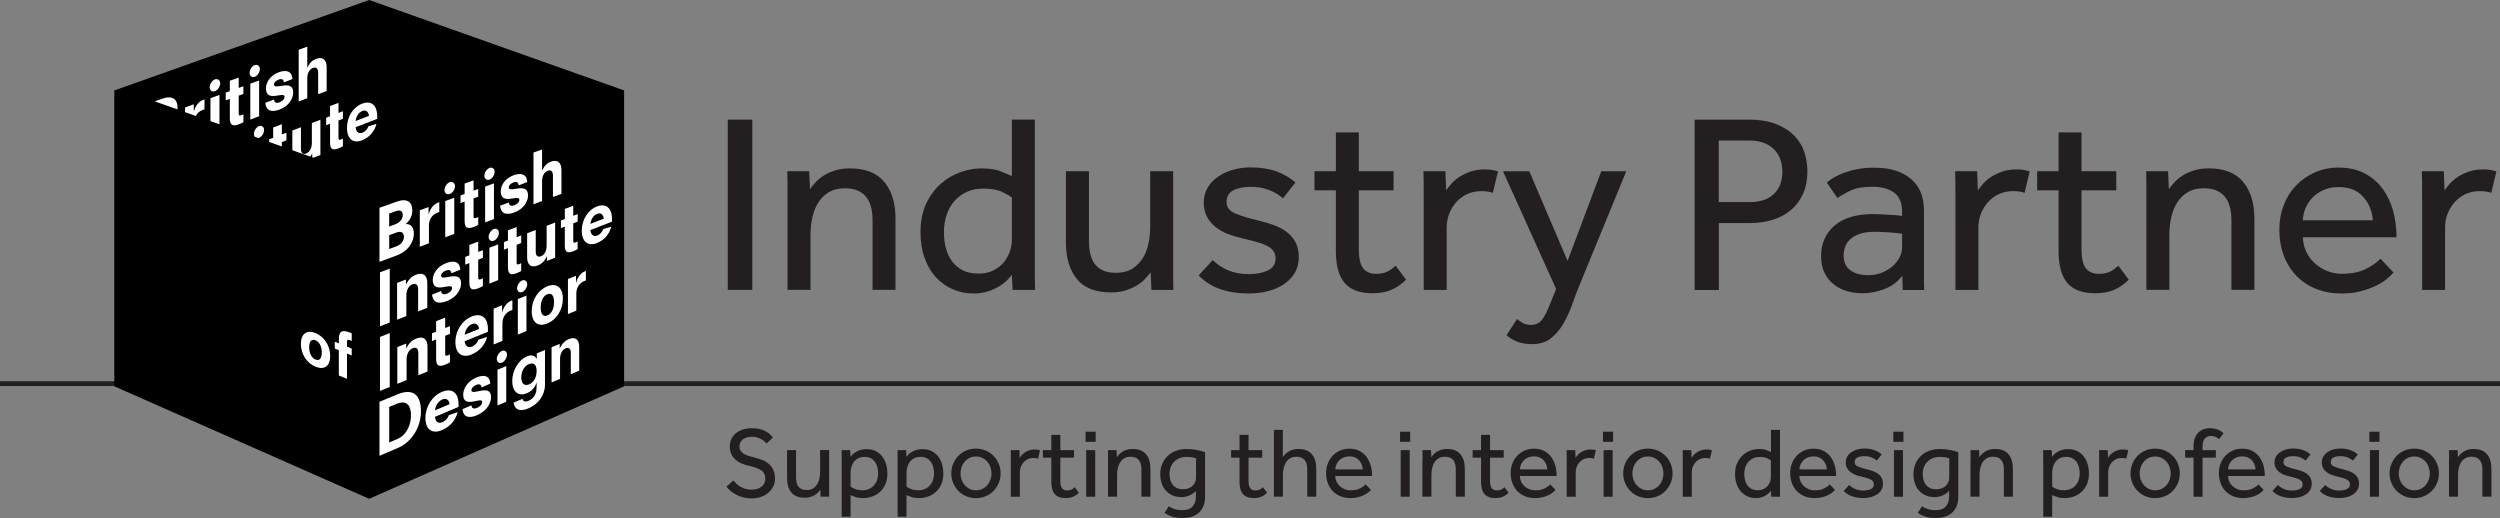 <?xml version="1.0" encoding="UTF-8"?>
<svg xmlns="http://www.w3.org/2000/svg" xmlns:xlink="http://www.w3.org/1999/xlink" id="Layer_1" data-name="Layer 1" viewBox="0 0 523.87 108.54">
  <rect x="0" y="0" width="523.87" height="108.54" fill="#808080" stroke="none"/>
  <defs>
    <style>
      .cls-1 {
        fill: none;
      }

      .cls-2 {
        clip-path: url(#clippath);
      }

      .cls-3 {
        fill: #fff;
      }

      .cls-4 {
        fill: #231f20;
      }

      .cls-5 {
        clip-path: url(#clippath-1);
      }

      .cls-6 {
        clip-path: url(#clippath-4);
      }

      .cls-7 {
        clip-path: url(#clippath-3);
      }

      .cls-8 {
        clip-path: url(#clippath-2);
      }
    </style>
    <clipPath id="clippath">
      <rect class="cls-1" x="25.95" width="106.83" height="104.52"></rect>
    </clipPath>
    <clipPath id="clippath-1">
      <rect class="cls-1" x="25.95" width="106.83" height="104.52"></rect>
    </clipPath>
    <clipPath id="clippath-2">
      <rect class="cls-1" x="25.95" width="106.83" height="104.52"></rect>
    </clipPath>
    <clipPath id="clippath-3">
      <rect class="cls-1" x="25.95" width="106.83" height="104.52"></rect>
    </clipPath>
    <clipPath id="clippath-4">
      <rect class="cls-1" x="25.95" width="106.83" height="104.52"></rect>
    </clipPath>
  </defs>
  <g>
    <path class="cls-4" d="m153.67,100.69c.2.22.42.45.66.68.24.23.52.44.83.62.31.18.65.33,1.03.44s.79.17,1.24.17c.92,0,1.65-.21,2.16-.63s.78-.99.78-1.7c0-.77-.29-1.35-.88-1.73-.59-.38-1.44-.7-2.54-.93-.6-.13-1.15-.3-1.64-.53-.49-.22-.91-.5-1.27-.84-.36-.34-.63-.72-.83-1.17-.2-.44-.29-.94-.29-1.5,0-.52.1-1.01.29-1.47.2-.46.49-.87.88-1.22.39-.35.88-.63,1.47-.84.59-.21,1.27-.31,2.04-.31.69,0,1.28.07,1.77.22.5.15.92.33,1.27.54s.63.43.84.65c.21.22.37.41.48.55l-1.34,1.24c-.08-.1-.21-.23-.38-.39-.17-.16-.38-.32-.64-.47-.26-.15-.56-.28-.9-.39-.34-.1-.74-.16-1.19-.16s-.83.06-1.15.18c-.32.12-.59.27-.8.46-.21.19-.36.4-.46.64s-.15.48-.15.71c0,.35.07.65.22.89s.36.46.64.65c.28.19.63.35,1.04.48.41.13.89.26,1.42.39.52.13,1.03.29,1.52.49.5.2.94.48,1.33.82.39.34.7.76.93,1.26.23.5.35,1.1.35,1.82,0,.6-.13,1.16-.38,1.66s-.6.94-1.04,1.31-.96.66-1.56.86c-.6.2-1.25.3-1.95.3-.66,0-1.26-.08-1.8-.23-.54-.15-1.03-.35-1.47-.59-.44-.24-.83-.5-1.16-.79-.33-.29-.6-.57-.81-.85l1.43-1.3Z"></path>
    <path class="cls-4" d="m164.92,94.32h1.89v5.73c0,.92.19,1.59.57,2.01.38.41.92.62,1.64.62.55,0,1-.11,1.35-.34.36-.22.65-.51.87-.87.22-.36.38-.76.47-1.22.09-.45.14-.92.14-1.4v-4.54h1.89v8.77c0,.32,0,.65.02,1h-1.81l-.06-1.45c-.13.17-.28.35-.46.55-.18.2-.41.38-.67.54-.27.16-.57.3-.92.41-.35.11-.75.17-1.2.17-1.27,0-2.21-.37-2.81-1.1-.6-.74-.9-1.74-.9-3.01v-5.86Z"></path>
    <path class="cls-4" d="m176.37,96.44v-1.12c0-.31,0-.65-.02-1h1.81l.06,1.39c.1-.13.24-.28.42-.46s.41-.36.68-.53.59-.31.96-.43c.36-.12.78-.18,1.26-.18.76,0,1.41.14,1.96.42.55.28,1.01.66,1.38,1.13.36.48.63,1.02.81,1.64.17.62.26,1.27.26,1.95,0,.88-.15,1.65-.45,2.29-.3.64-.69,1.18-1.18,1.6s-1.02.73-1.62.93-1.18.3-1.75.3c-.66,0-1.19-.07-1.59-.2-.4-.13-.77-.28-1.12-.43v4.54h-1.87v-11.84Zm1.87,5.52c.22.18.55.36.97.52.42.17.94.25,1.57.25.48,0,.91-.09,1.31-.26s.74-.42,1.03-.74c.29-.32.51-.68.66-1.1.15-.42.23-.88.23-1.39,0-.48-.05-.92-.16-1.34-.1-.42-.27-.79-.5-1.11-.23-.32-.53-.58-.89-.77-.36-.19-.81-.28-1.34-.28-.67,0-1.25.19-1.72.56-.48.37-.81.91-1.01,1.63-.07.22-.11.47-.13.72-.01.26-.02.53-.02.81v2.5Z"></path>
    <path class="cls-4" d="m188.09,96.44v-1.12c0-.31,0-.65-.02-1h1.81l.06,1.39c.1-.13.24-.28.42-.46s.41-.36.68-.53.59-.31.96-.43c.36-.12.78-.18,1.26-.18.76,0,1.41.14,1.96.42.55.28,1.01.66,1.38,1.13.36.48.63,1.02.81,1.64.17.62.26,1.27.26,1.95,0,.88-.15,1.65-.45,2.29-.3.64-.69,1.18-1.18,1.6s-1.02.73-1.62.93-1.18.3-1.75.3c-.66,0-1.19-.07-1.59-.2-.4-.13-.77-.28-1.12-.43v4.54h-1.87v-11.84Zm1.87,5.52c.22.18.55.36.97.52.42.17.94.25,1.57.25.48,0,.91-.09,1.31-.26s.74-.42,1.03-.74c.29-.32.51-.68.66-1.1.15-.42.23-.88.23-1.39,0-.48-.05-.92-.16-1.34-.1-.42-.27-.79-.5-1.11-.23-.32-.53-.58-.89-.77-.36-.19-.81-.28-1.34-.28-.67,0-1.25.19-1.72.56-.48.37-.81.91-1.01,1.63-.07.22-.11.47-.13.72-.01.26-.02.53-.02.81v2.5Z"></path>
    <path class="cls-4" d="m204.51,104.38c-.76,0-1.45-.14-2.08-.41-.63-.27-1.17-.65-1.63-1.12-.46-.48-.81-1.03-1.07-1.65-.26-.62-.39-1.29-.39-2.01s.13-1.38.39-2c.26-.62.62-1.17,1.07-1.65s1-.85,1.63-1.12c.63-.27,1.32-.41,2.08-.41s1.43.14,2.06.41,1.18.65,1.64,1.12.82,1.03,1.08,1.65c.26.62.39,1.29.39,2s-.13,1.38-.39,2.01c-.26.62-.62,1.17-1.08,1.65-.46.48-1.01.85-1.64,1.12-.63.27-1.32.41-2.06.41Zm0-1.64c.5,0,.96-.1,1.37-.3.41-.2.75-.47,1.03-.8.28-.33.49-.71.64-1.13.15-.43.22-.86.22-1.31s-.07-.86-.22-1.29c-.15-.43-.36-.81-.65-1.14-.29-.34-.63-.61-1.03-.81-.4-.2-.85-.3-1.35-.3s-.96.1-1.36.3c-.41.2-.75.47-1.03.8s-.49.71-.64,1.13c-.15.43-.22.86-.22,1.31s.07.88.22,1.3c.15.42.36.8.65,1.13.29.34.63.61,1.03.81s.85.3,1.35.3Z"></path>
    <path class="cls-4" d="m211.82,96.32v-1.06c0-.3,0-.61-.02-.93h1.81l.06,1.58c.11-.17.26-.35.44-.56.18-.2.4-.39.66-.56.26-.17.56-.31.9-.43.34-.12.74-.18,1.19-.18.21,0,.4.01.58.04.17.03.34.07.49.13l-.42,1.76c-.25-.1-.57-.15-.97-.15s-.78.08-1.12.23c-.34.15-.64.37-.89.64-.25.27-.45.59-.6.96s-.22.75-.22,1.15v5.15h-1.89v-7.77Z"></path>
    <path class="cls-4" d="m220.3,95.9h-1.76v-1.58h1.76v-3.19h1.89v3.19h2.86v1.58h-2.86v4.81c0,.78.12,1.32.37,1.62.24.29.59.44,1.04.44.36,0,.67-.06.9-.17.24-.11.48-.28.71-.5l.86,1.16c-.41.39-.82.67-1.25.85-.43.17-.93.26-1.52.26-1.04,0-1.8-.28-2.28-.84-.48-.56-.72-1.43-.72-2.62v-5Z"></path>
    <path class="cls-4" d="m227.48,90.46h2.12v2.12h-2.12v-2.12Zm.13,3.86h1.89v9.77h-1.89v-9.77Z"></path>
    <path class="cls-4" d="m232.19,96.44v-1.12c0-.31,0-.65-.02-1h1.81l.06,1.47c.13-.17.28-.35.46-.56.18-.2.41-.39.67-.56.27-.17.58-.31.93-.42.36-.11.76-.17,1.21-.17,1.27,0,2.22.37,2.84,1.11.62.74.92,1.75.92,3.02v5.86h-1.89v-5.71c0-.91-.2-1.58-.59-2.01-.39-.43-.94-.64-1.66-.64-.55,0-1,.11-1.36.34-.36.22-.65.51-.87.87-.22.36-.37.76-.47,1.22-.1.46-.15.92-.15,1.4v4.54h-1.89v-7.64Z"></path>
    <path class="cls-4" d="m244.91,106.08c.32.22.72.42,1.19.58.47.16,1.04.24,1.71.24.94,0,1.64-.26,2.1-.78.46-.52.69-1.2.69-2.04v-1.2c-.1.08-.23.2-.39.35-.16.15-.36.29-.61.42s-.54.25-.87.36c-.34.11-.72.16-1.15.16-.71,0-1.35-.12-1.9-.37-.55-.24-1.02-.58-1.4-1.01-.38-.43-.67-.94-.86-1.53-.2-.59-.29-1.24-.29-1.94,0-.76.13-1.45.4-2.09.27-.64.64-1.19,1.12-1.66.48-.47,1.06-.83,1.73-1.09.67-.26,1.42-.39,2.25-.39s1.54.07,2.23.21c.69.14,1.24.29,1.66.46v9.32c0,1.41-.41,2.51-1.23,3.29s-1.97,1.17-3.45,1.17c-.99,0-1.79-.11-2.37-.33s-1.06-.46-1.43-.75l.88-1.39Zm5.71-10.04c-.13-.04-.34-.1-.64-.18-.3-.08-.75-.12-1.35-.12-.53,0-1.02.09-1.45.26-.43.18-.81.42-1.12.74s-.56.69-.73,1.12c-.18.43-.26.91-.26,1.43,0,.45.05.87.16,1.26.1.39.27.74.5,1.03s.52.52.87.69c.35.17.78.25,1.28.25.46,0,.87-.07,1.22-.21.35-.14.64-.33.86-.56.22-.23.39-.49.5-.78.11-.29.17-.58.17-.89v-4.05Z"></path>
    <path class="cls-4" d="m259.74,95.9h-1.76v-1.58h1.76v-3.19h1.89v3.19h2.86v1.58h-2.86v4.81c0,.78.12,1.32.37,1.62.24.29.59.44,1.04.44.36,0,.67-.06.9-.17.24-.11.48-.28.71-.5l.86,1.16c-.41.39-.82.67-1.25.85-.43.17-.93.26-1.52.26-1.04,0-1.8-.28-2.28-.84-.48-.56-.72-1.43-.72-2.62v-5Z"></path>
    <path class="cls-4" d="m266.94,90.08h1.87v5.69c.13-.17.28-.35.46-.55.18-.2.41-.38.67-.55.27-.17.57-.31.92-.42.35-.11.75-.17,1.2-.17,1.27,0,2.22.37,2.84,1.11.62.74.92,1.75.92,3.02v5.86h-1.89v-5.71c0-.91-.2-1.58-.59-2.01-.39-.43-.94-.64-1.66-.64-.55,0-1,.11-1.36.34-.36.22-.65.51-.87.87-.22.36-.37.76-.47,1.22-.1.46-.15.92-.15,1.4v4.54h-1.89v-14.01Z"></path>
    <path class="cls-4" d="m287.27,102.66c-.11.13-.28.29-.5.48s-.51.39-.87.57c-.36.18-.78.34-1.26.47-.48.13-1.03.2-1.65.2-.76,0-1.45-.13-2.08-.38-.63-.25-1.17-.61-1.62-1.07-.45-.46-.79-1.01-1.04-1.66-.25-.64-.37-1.36-.37-2.14,0-.71.12-1.38.36-2.01.24-.62.57-1.16,1.01-1.62.43-.45.95-.82,1.54-1.08.59-.27,1.25-.4,1.96-.4.84,0,1.56.16,2.16.48.6.32,1.09.75,1.48,1.28.38.53.67,1.14.85,1.83.18.69.27,1.4.27,2.14h-7.71c.01.43.11.83.28,1.2.17.36.41.68.7.94.29.27.63.48,1.01.63.38.15.78.23,1.2.23.83,0,1.5-.14,2.04-.42.53-.28.92-.55,1.15-.82l1.07,1.13Zm-1.7-4.3c-.06-.76-.32-1.4-.8-1.93-.48-.53-1.15-.8-2.02-.8-.45,0-.85.08-1.21.23-.36.15-.66.36-.91.61s-.45.54-.59.87c-.14.33-.22.67-.23,1.02h5.75Z"></path>
    <path class="cls-4" d="m293.38,90.46h2.12v2.12h-2.12v-2.12Zm.13,3.86h1.89v9.77h-1.89v-9.77Z"></path>
    <path class="cls-4" d="m298.08,96.44v-1.12c0-.31,0-.65-.02-1h1.81l.06,1.47c.13-.17.28-.35.46-.56.18-.2.41-.39.67-.56.27-.17.58-.31.93-.42.36-.11.76-.17,1.21-.17,1.27,0,2.22.37,2.83,1.11s.92,1.75.92,3.02v5.86h-1.89v-5.71c0-.91-.2-1.58-.59-2.01-.39-.43-.95-.64-1.66-.64-.55,0-1,.11-1.37.34-.36.22-.65.51-.87.87-.22.36-.38.76-.47,1.22-.1.46-.15.92-.15,1.4v4.54h-1.89v-7.64Z"></path>
    <path class="cls-4" d="m310.35,95.9h-1.76v-1.58h1.76v-3.19h1.89v3.19h2.86v1.58h-2.86v4.81c0,.78.12,1.32.37,1.62.24.29.59.44,1.04.44.36,0,.67-.06.9-.17s.48-.28.71-.5l.86,1.16c-.41.39-.82.67-1.25.85-.43.17-.93.26-1.52.26-1.04,0-1.79-.28-2.28-.84-.48-.56-.72-1.43-.72-2.62v-5Z"></path>
    <path class="cls-4" d="m325.95,102.66c-.11.13-.28.29-.5.48-.22.2-.51.39-.87.57-.36.18-.78.34-1.26.47-.48.13-1.03.2-1.65.2-.76,0-1.45-.13-2.08-.38s-1.17-.61-1.62-1.07-.79-1.01-1.04-1.66c-.25-.64-.37-1.36-.37-2.14,0-.71.12-1.38.36-2.01s.57-1.16,1.01-1.62c.43-.45.95-.82,1.54-1.08.59-.27,1.25-.4,1.96-.4.84,0,1.56.16,2.16.48.6.32,1.1.75,1.48,1.28.38.53.67,1.14.85,1.83s.27,1.4.27,2.14h-7.71c.01.43.11.83.28,1.2.17.36.41.68.7.94.29.27.63.48,1.01.63.38.15.78.23,1.2.23.83,0,1.5-.14,2.04-.42.53-.28.92-.55,1.16-.82l1.07,1.13Zm-1.7-4.3c-.06-.76-.32-1.4-.8-1.93-.48-.53-1.15-.8-2.02-.8-.45,0-.85.08-1.21.23-.36.15-.66.36-.91.61s-.45.54-.59.87c-.14.33-.22.67-.23,1.02h5.75Z"></path>
    <path class="cls-4" d="m328.3,96.32v-1.06c0-.3,0-.61-.02-.93h1.81l.06,1.58c.11-.17.26-.35.44-.56.18-.2.4-.39.66-.56.26-.17.56-.31.9-.43.34-.12.74-.18,1.19-.18.21,0,.4.01.58.04.17.03.34.07.49.13l-.42,1.76c-.25-.1-.57-.15-.97-.15s-.78.08-1.12.23c-.34.15-.64.37-.89.64s-.45.59-.6.96c-.15.36-.22.75-.22,1.15v5.15h-1.89v-7.77Z"></path>
    <path class="cls-4" d="m335.9,90.46h2.12v2.12h-2.12v-2.12Zm.13,3.86h1.89v9.77h-1.89v-9.77Z"></path>
    <path class="cls-4" d="m345.31,104.38c-.76,0-1.45-.14-2.08-.41-.63-.27-1.17-.65-1.63-1.12-.46-.48-.81-1.03-1.07-1.65-.26-.62-.39-1.29-.39-2.01s.13-1.38.39-2c.26-.62.62-1.17,1.07-1.65s1-.85,1.63-1.12,1.32-.41,2.08-.41,1.43.14,2.06.41,1.18.65,1.64,1.12.82,1.03,1.08,1.65.39,1.29.39,2-.13,1.38-.39,2.01-.62,1.17-1.08,1.65c-.46.48-1.01.85-1.64,1.12-.63.27-1.32.41-2.06.41Zm0-1.64c.5,0,.96-.1,1.37-.3.41-.2.75-.47,1.03-.8s.49-.71.64-1.13c.15-.43.22-.86.22-1.31s-.07-.86-.22-1.29c-.15-.43-.36-.81-.65-1.14-.29-.34-.63-.61-1.03-.81-.4-.2-.85-.3-1.35-.3s-.96.1-1.37.3c-.41.2-.75.47-1.03.8s-.49.71-.64,1.13c-.15.43-.22.86-.22,1.31s.07.88.22,1.3c.15.42.36.8.65,1.13s.63.61,1.03.81c.4.2.85.3,1.35.3Z"></path>
    <path class="cls-4" d="m352.62,96.32v-1.06c0-.3,0-.61-.02-.93h1.81l.06,1.58c.11-.17.26-.35.44-.56.18-.2.4-.39.66-.56.26-.17.56-.31.9-.43.34-.12.74-.18,1.19-.18.21,0,.4.01.58.04.17.03.34.07.49.13l-.42,1.76c-.25-.1-.57-.15-.97-.15s-.78.08-1.12.23c-.34.15-.64.37-.89.64s-.45.59-.6.96c-.15.36-.22.75-.22,1.15v5.15h-1.89v-7.77Z"></path>
    <path class="cls-4" d="m371.1,102.85c-.07.08-.19.21-.35.39-.16.17-.38.35-.64.51-.27.17-.58.31-.93.44-.36.13-.77.19-1.25.19-.62,0-1.19-.12-1.72-.36-.53-.24-.99-.57-1.39-1.01-.39-.43-.7-.96-.91-1.59-.22-.62-.33-1.32-.33-2.09,0-.92.16-1.72.48-2.38.32-.67.73-1.21,1.23-1.64.5-.43,1.04-.74,1.62-.93.58-.2,1.13-.29,1.65-.29.7,0,1.25.08,1.64.25.39.17.69.29.9.38v-4.64h1.89v13.01c0,.32,0,.65.02,1h-1.85l-.06-1.24Zm0-6.36c-.14-.11-.4-.26-.78-.45-.38-.19-.92-.28-1.62-.28-.46,0-.89.08-1.27.25-.39.17-.72.41-1.01.71-.29.31-.51.69-.67,1.13-.16.45-.24.95-.24,1.51,0,.46.06.9.17,1.31.11.41.28.77.51,1.08.23.31.53.55.88.72.36.17.78.26,1.27.26s.91-.09,1.26-.27c.35-.18.63-.41.85-.68.22-.27.38-.57.48-.9.11-.33.16-.63.16-.91v-3.49Z"></path>
    <path class="cls-4" d="m384.52,102.66c-.11.13-.28.29-.5.48s-.51.39-.87.57c-.36.18-.78.34-1.26.47-.48.13-1.03.2-1.65.2-.76,0-1.45-.13-2.08-.38-.63-.25-1.17-.61-1.62-1.07-.45-.46-.79-1.01-1.04-1.66-.25-.64-.37-1.36-.37-2.14,0-.71.12-1.38.36-2.01.24-.62.57-1.16,1.01-1.62.43-.45.95-.82,1.54-1.08.59-.27,1.25-.4,1.96-.4.84,0,1.56.16,2.16.48.6.32,1.09.75,1.48,1.28.38.53.67,1.14.85,1.83.18.69.27,1.4.27,2.14h-7.71c.01.43.11.83.28,1.2.17.36.41.68.7.94.29.27.63.48,1.01.63.38.15.78.23,1.2.23.83,0,1.5-.14,2.04-.42.53-.28.92-.55,1.15-.82l1.07,1.13Zm-1.7-4.3c-.06-.76-.32-1.4-.8-1.93-.48-.53-1.15-.8-2.02-.8-.45,0-.85.08-1.21.23-.36.15-.66.36-.91.61s-.45.54-.59.87c-.14.33-.22.67-.23,1.02h5.75Z"></path>
    <path class="cls-4" d="m387.5,101.63c.35.35.77.63,1.26.84s1.06.32,1.7.32,1.15-.1,1.57-.3c.42-.2.63-.52.63-.96,0-.22-.05-.42-.14-.58-.09-.16-.25-.3-.46-.43-.22-.13-.5-.24-.86-.35-.36-.1-.8-.22-1.33-.35-.38-.08-.75-.2-1.12-.34-.37-.14-.7-.33-1-.56-.29-.23-.53-.51-.71-.84-.18-.33-.27-.72-.27-1.19s.11-.89.33-1.25.51-.66.87-.9c.36-.24.77-.43,1.23-.56.45-.13.93-.19,1.42-.19.83,0,1.54.11,2.13.33.59.22,1.12.52,1.56.91l-1.03,1.3c-.29-.27-.66-.49-1.1-.67-.44-.18-.96-.27-1.54-.27s-1.08.1-1.45.29c-.36.2-.55.52-.55.97,0,.42.24.73.72.93.48.2,1.12.4,1.9.58.46.11.89.24,1.29.39.4.15.75.34,1.05.57.3.23.54.51.71.85.17.34.26.74.26,1.22s-.11.92-.34,1.29c-.22.37-.52.68-.9.93s-.81.44-1.3.57-1,.19-1.53.19c-1.85,0-3.23-.5-4.16-1.49l1.16-1.26Z"></path>
    <path class="cls-4" d="m396.74,90.46h2.12v2.12h-2.12v-2.12Zm.13,3.86h1.89v9.77h-1.89v-9.77Z"></path>
    <path class="cls-4" d="m402.74,106.08c.32.22.72.42,1.19.58.47.16,1.04.24,1.71.24.94,0,1.64-.26,2.1-.78.46-.52.69-1.2.69-2.04v-1.2c-.1.08-.23.2-.39.35-.16.15-.36.29-.61.42-.25.13-.54.25-.87.36-.34.11-.72.16-1.15.16-.71,0-1.35-.12-1.9-.37-.55-.24-1.02-.58-1.4-1.01-.38-.43-.67-.94-.86-1.53-.2-.59-.29-1.24-.29-1.94,0-.76.13-1.45.4-2.09.27-.64.64-1.19,1.12-1.66.48-.47,1.06-.83,1.73-1.09.67-.26,1.42-.39,2.25-.39s1.54.07,2.23.21c.69.14,1.24.29,1.66.46v9.32c0,1.41-.41,2.51-1.23,3.29s-1.97,1.17-3.45,1.17c-1,0-1.79-.11-2.37-.33-.59-.22-1.06-.46-1.43-.75l.88-1.39Zm5.71-10.04c-.13-.04-.34-.1-.64-.18-.3-.08-.75-.12-1.35-.12-.53,0-1.02.09-1.45.26-.43.18-.81.42-1.12.74-.31.31-.56.69-.73,1.12-.18.43-.26.91-.26,1.43,0,.45.05.87.16,1.26.11.39.27.74.5,1.03.23.29.52.52.87.69.35.17.78.25,1.28.25.46,0,.87-.07,1.22-.21.35-.14.64-.33.86-.56.22-.23.39-.49.5-.78.11-.29.17-.58.17-.89v-4.05Z"></path>
    <path class="cls-4" d="m412.93,96.44v-1.12c0-.31,0-.65-.02-1h1.81l.06,1.47c.13-.17.28-.35.46-.56.18-.2.41-.39.67-.56.27-.17.58-.31.93-.42.36-.11.76-.17,1.21-.17,1.27,0,2.22.37,2.83,1.11s.92,1.75.92,3.02v5.86h-1.89v-5.71c0-.91-.2-1.58-.59-2.01-.39-.43-.95-.64-1.66-.64-.55,0-1,.11-1.37.34-.36.22-.65.51-.87.87s-.38.76-.47,1.22c-.1.46-.15.92-.15,1.4v4.54h-1.89v-7.64Z"></path>
    <path class="cls-4" d="m428.15,96.44v-1.12c0-.31,0-.65-.02-1h1.81l.06,1.39c.1-.13.24-.28.42-.46.18-.18.41-.36.68-.53.27-.17.59-.31.96-.43.36-.12.78-.18,1.26-.18.76,0,1.41.14,1.96.42.55.28,1.01.66,1.38,1.13s.63,1.02.81,1.64c.17.62.26,1.27.26,1.95,0,.88-.15,1.65-.45,2.29-.3.64-.69,1.18-1.18,1.6-.48.42-1.02.73-1.62.93-.6.2-1.18.3-1.75.3-.66,0-1.19-.07-1.58-.2-.4-.13-.77-.28-1.12-.43v4.54h-1.87v-11.84Zm1.87,5.52c.22.18.55.36.97.52s.95.25,1.58.25c.48,0,.91-.09,1.31-.26.4-.17.74-.42,1.03-.74.29-.32.51-.68.66-1.1s.23-.88.23-1.39c0-.48-.05-.92-.16-1.34-.1-.42-.27-.79-.5-1.11-.23-.32-.53-.58-.89-.77-.36-.19-.81-.28-1.34-.28-.67,0-1.25.19-1.72.56-.48.37-.81.91-1.01,1.63-.07.22-.11.47-.13.72-.01.26-.02.53-.02.81v2.5Z"></path>
    <path class="cls-4" d="m439.87,96.32v-1.06c0-.3,0-.61-.02-.93h1.81l.06,1.58c.11-.17.26-.35.44-.56.18-.2.4-.39.66-.56.26-.17.56-.31.9-.43.34-.12.74-.18,1.19-.18.21,0,.4.01.58.04.17.03.34.07.49.13l-.42,1.76c-.25-.1-.57-.15-.97-.15s-.78.08-1.12.23c-.34.15-.64.37-.89.64s-.45.59-.6.96c-.15.36-.22.75-.22,1.15v5.15h-1.89v-7.77Z"></path>
    <path class="cls-4" d="m451.61,104.38c-.76,0-1.45-.14-2.08-.41-.63-.27-1.17-.65-1.63-1.12-.46-.48-.81-1.03-1.07-1.65s-.39-1.29-.39-2.01.13-1.38.39-2,.62-1.17,1.07-1.65c.45-.48,1-.85,1.63-1.12s1.32-.41,2.08-.41,1.43.14,2.06.41c.63.27,1.18.65,1.64,1.12s.82,1.03,1.08,1.65.39,1.29.39,2-.13,1.38-.39,2.01-.62,1.17-1.08,1.65c-.46.48-1.01.85-1.64,1.12-.63.27-1.32.41-2.06.41Zm0-1.64c.5,0,.96-.1,1.37-.3s.75-.47,1.03-.8c.28-.33.49-.71.64-1.13.15-.43.22-.86.22-1.31s-.07-.86-.22-1.29c-.15-.43-.36-.81-.65-1.14-.29-.34-.63-.61-1.03-.81-.4-.2-.85-.3-1.35-.3s-.96.1-1.37.3c-.41.2-.75.47-1.03.8-.28.33-.49.71-.64,1.13-.15.43-.22.86-.22,1.31s.07.88.22,1.3c.15.42.36.8.65,1.13s.63.61,1.03.81c.4.2.85.3,1.35.3Z"></path>
    <path class="cls-4" d="m459.65,95.9h-1.76v-1.58h1.76v-.8c0-.66.09-1.23.28-1.71.19-.48.44-.88.76-1.19.32-.31.68-.54,1.08-.68.41-.15.83-.22,1.28-.22.52,0,1.03.08,1.52.24.5.16.96.44,1.38.83l-.95,1.22c-.52-.43-1.07-.65-1.66-.65-.55,0-.98.18-1.31.52-.33.35-.49.95-.49,1.81v.63h2.79v1.58h-2.79v8.19h-1.89v-8.19Z"></path>
    <path class="cls-4" d="m474.35,102.66c-.11.13-.28.29-.5.48-.22.2-.51.39-.87.57-.36.18-.78.34-1.26.47-.48.13-1.03.2-1.65.2-.76,0-1.45-.13-2.08-.38s-1.17-.61-1.62-1.07-.79-1.01-1.04-1.66c-.25-.64-.37-1.36-.37-2.14,0-.71.12-1.38.36-2.01s.57-1.16,1.01-1.62c.43-.45.95-.82,1.54-1.08.59-.27,1.25-.4,1.96-.4.84,0,1.56.16,2.16.48.6.32,1.1.75,1.48,1.28.38.53.67,1.14.85,1.83.18.69.27,1.4.27,2.14h-7.71c.01.43.11.83.28,1.2.17.36.41.68.7.94.29.27.63.48,1.01.63.38.15.78.23,1.2.23.83,0,1.5-.14,2.04-.42.53-.28.92-.55,1.15-.82l1.07,1.13Zm-1.7-4.3c-.06-.76-.32-1.4-.8-1.93-.48-.53-1.15-.8-2.02-.8-.45,0-.85.08-1.21.23-.36.15-.66.36-.91.61s-.45.54-.59.87c-.14.33-.22.67-.23,1.02h5.75Z"></path>
    <path class="cls-4" d="m477.34,101.63c.35.35.77.63,1.26.84.49.21,1.06.32,1.7.32s1.16-.1,1.58-.3.63-.52.63-.96c0-.22-.04-.42-.14-.58-.09-.16-.25-.3-.46-.43-.22-.13-.5-.24-.86-.35-.36-.1-.8-.22-1.33-.35-.38-.08-.75-.2-1.12-.34-.37-.14-.7-.33-1-.56-.29-.23-.53-.51-.71-.84-.18-.33-.27-.72-.27-1.19s.11-.89.33-1.25.51-.66.87-.9c.36-.24.77-.43,1.23-.56s.93-.19,1.42-.19c.83,0,1.54.11,2.13.33.59.22,1.12.52,1.56.91l-1.03,1.3c-.29-.27-.66-.49-1.1-.67-.44-.18-.96-.27-1.54-.27s-1.08.1-1.45.29c-.36.2-.55.52-.55.97,0,.42.24.73.72.93.48.2,1.12.4,1.9.58.46.11.89.24,1.29.39.4.15.75.34,1.05.57.3.23.54.51.71.85.18.34.26.74.26,1.22s-.11.92-.34,1.29-.52.68-.9.93c-.38.25-.81.44-1.3.57s-1,.19-1.53.19c-1.85,0-3.23-.5-4.16-1.49l1.15-1.26Z"></path>
    <path class="cls-4" d="m487.25,101.63c.35.35.77.63,1.26.84.49.21,1.06.32,1.7.32s1.16-.1,1.58-.3.63-.52.63-.96c0-.22-.04-.42-.14-.58-.09-.16-.25-.3-.46-.43-.22-.13-.5-.24-.86-.35-.36-.1-.8-.22-1.33-.35-.38-.08-.75-.2-1.12-.34-.37-.14-.7-.33-1-.56-.29-.23-.53-.51-.71-.84-.18-.33-.27-.72-.27-1.19s.11-.89.33-1.25c.22-.36.51-.66.87-.9.36-.24.77-.43,1.23-.56s.93-.19,1.42-.19c.83,0,1.54.11,2.13.33.59.22,1.12.52,1.56.91l-1.03,1.3c-.29-.27-.66-.49-1.1-.67-.44-.18-.96-.27-1.54-.27s-1.08.1-1.45.29c-.36.2-.55.52-.55.97,0,.42.24.73.72.93.48.2,1.12.4,1.9.58.46.11.89.24,1.29.39.4.15.75.34,1.05.57.3.23.54.51.71.85.18.34.26.74.26,1.22s-.11.92-.34,1.29-.52.68-.9.93c-.38.25-.81.44-1.3.57s-1,.19-1.53.19c-1.85,0-3.23-.5-4.16-1.49l1.15-1.26Z"></path>
    <path class="cls-4" d="m496.49,90.46h2.12v2.12h-2.12v-2.12Zm.13,3.86h1.89v9.77h-1.89v-9.77Z"></path>
    <path class="cls-4" d="m505.9,104.38c-.76,0-1.45-.14-2.08-.41-.63-.27-1.17-.65-1.63-1.12-.46-.48-.81-1.03-1.07-1.65s-.39-1.29-.39-2.01.13-1.38.39-2,.62-1.17,1.07-1.65c.45-.48,1-.85,1.63-1.12s1.32-.41,2.08-.41,1.43.14,2.06.41c.63.27,1.18.65,1.64,1.12s.82,1.03,1.08,1.65.39,1.29.39,2-.13,1.38-.39,2.01-.62,1.17-1.08,1.65c-.46.48-1.01.85-1.64,1.12-.63.27-1.32.41-2.06.41Zm0-1.64c.5,0,.96-.1,1.37-.3s.75-.47,1.03-.8c.28-.33.49-.71.64-1.13.15-.43.22-.86.22-1.31s-.07-.86-.22-1.29c-.15-.43-.36-.81-.65-1.14-.29-.34-.63-.61-1.03-.81-.4-.2-.85-.3-1.35-.3s-.96.1-1.37.3c-.41.2-.75.47-1.03.8-.28.33-.49.71-.64,1.13-.15.43-.22.86-.22,1.31s.07.88.22,1.3c.15.42.36.8.65,1.13s.63.61,1.03.81c.4.2.85.3,1.35.3Z"></path>
    <path class="cls-4" d="m513.2,96.44v-1.12c0-.31,0-.65-.02-1h1.81l.06,1.47c.13-.17.28-.35.46-.56.18-.2.41-.39.67-.56.27-.17.58-.31.93-.42.36-.11.76-.17,1.21-.17,1.27,0,2.22.37,2.83,1.11s.92,1.75.92,3.02v5.86h-1.89v-5.71c0-.91-.2-1.58-.59-2.01-.39-.43-.95-.64-1.66-.64-.55,0-1,.11-1.37.34-.36.22-.65.51-.87.87-.22.36-.38.76-.47,1.22-.1.46-.15.92-.15,1.4v4.54h-1.89v-7.64Z"></path>
  </g>
  <g>
    <path class="cls-4" d="m152.5,25.07h5.14v35.68h-5.14V25.07Z"></path>
    <path class="cls-4" d="m165.02,41.28v-2.86c0-.8-.02-1.65-.05-2.54h4.6l.16,3.74c.32-.43.71-.9,1.18-1.42.46-.52,1.03-.99,1.71-1.42.68-.43,1.47-.78,2.38-1.07.91-.28,1.93-.43,3.08-.43,3.25,0,5.65.95,7.22,2.84,1.57,1.89,2.35,4.46,2.35,7.7v14.92h-4.81v-14.55c0-2.32-.5-4.02-1.5-5.11-1-1.09-2.41-1.63-4.23-1.63-1.39,0-2.55.29-3.48.86-.93.57-1.67,1.31-2.22,2.22-.55.91-.95,1.94-1.2,3.1-.25,1.16-.37,2.35-.37,3.56v11.55h-4.81v-19.47Z"></path>
    <path class="cls-4" d="m212.04,57.6c-.18.21-.47.54-.88.99-.41.45-.95.88-1.63,1.31-.68.43-1.47.8-2.38,1.12-.91.32-1.97.48-3.18.48-1.57,0-3.03-.3-4.39-.91-1.36-.61-2.53-1.46-3.53-2.57-1-1.1-1.77-2.45-2.33-4.04-.55-1.59-.83-3.36-.83-5.32,0-2.35.41-4.38,1.23-6.07.82-1.69,1.86-3.08,3.13-4.17,1.27-1.09,2.64-1.88,4.12-2.38,1.48-.5,2.88-.75,4.2-.75,1.78,0,3.17.21,4.17.64,1,.43,1.77.75,2.3.96v-11.82h4.81v33.14c0,.8.02,1.65.05,2.54h-4.71l-.16-3.16Zm0-16.21c-.36-.28-1.02-.67-1.98-1.15s-2.34-.72-4.12-.72c-1.18,0-2.26.21-3.24.64-.98.43-1.84,1.03-2.57,1.82-.73.78-1.3,1.75-1.71,2.89-.41,1.14-.62,2.43-.62,3.85,0,1.18.14,2.29.43,3.34.29,1.05.72,1.97,1.31,2.75.59.79,1.34,1.4,2.25,1.85.91.45,1.99.67,3.24.67s2.32-.23,3.21-.7c.89-.46,1.61-1.04,2.17-1.74.55-.7.96-1.46,1.23-2.3.27-.84.4-1.61.4-2.33v-8.88Z"></path>
    <path class="cls-4" d="m223.38,35.88h4.81v14.6c0,2.35.48,4.06,1.44,5.11.96,1.05,2.35,1.58,4.17,1.58,1.39,0,2.54-.29,3.45-.86.91-.57,1.65-1.31,2.22-2.22.57-.91.97-1.94,1.2-3.1.23-1.16.35-2.34.35-3.56v-11.55h4.81v22.33c0,.8.02,1.65.05,2.54h-4.6l-.16-3.69c-.32.43-.71.89-1.18,1.39-.46.5-1.03.95-1.71,1.36-.68.41-1.46.76-2.35,1.04-.89.29-1.91.43-3.05.43-3.25,0-5.64-.94-7.17-2.81-1.53-1.87-2.3-4.43-2.3-7.68v-14.92Z"></path>
    <path class="cls-4" d="m254.14,54.5c.89.89,1.96,1.6,3.21,2.14,1.25.54,2.69.8,4.33.8s2.94-.26,4.01-.78c1.07-.52,1.6-1.33,1.6-2.43,0-.57-.12-1.06-.35-1.47-.23-.41-.62-.78-1.18-1.1-.55-.32-1.28-.62-2.19-.88-.91-.27-2.04-.56-3.4-.88-.96-.21-1.92-.5-2.86-.86-.95-.36-1.79-.83-2.54-1.42s-1.36-1.3-1.82-2.14c-.46-.84-.7-1.85-.7-3.02s.28-2.27.83-3.18c.55-.91,1.29-1.68,2.22-2.3.93-.62,1.97-1.1,3.13-1.42,1.16-.32,2.36-.48,3.61-.48,2.1,0,3.91.28,5.43.83,1.52.55,2.84,1.33,3.99,2.33l-2.62,3.32c-.75-.68-1.69-1.25-2.81-1.71-1.12-.46-2.43-.7-3.93-.7s-2.76.25-3.69.75c-.93.5-1.39,1.32-1.39,2.46,0,1.07.62,1.86,1.85,2.38,1.23.52,2.84,1.01,4.84,1.47,1.18.29,2.27.61,3.29.99,1.02.37,1.91.86,2.67,1.44.77.59,1.37,1.31,1.82,2.17.45.86.67,1.89.67,3.1s-.29,2.35-.86,3.29c-.57.95-1.34,1.74-2.3,2.38-.96.64-2.07,1.12-3.32,1.44-1.25.32-2.55.48-3.9.48-4.71,0-8.24-1.27-10.59-3.8l2.94-3.21Z"></path>
    <path class="cls-4" d="m279.93,39.89h-4.49v-4.01h4.49v-8.13h4.81v8.13h7.28v4.01h-7.28v12.25c0,2,.31,3.37.94,4.12s1.51,1.12,2.65,1.12c.93,0,1.69-.14,2.3-.43.61-.28,1.21-.71,1.82-1.28l2.19,2.94c-1.03,1-2.09,1.72-3.18,2.17-1.09.45-2.38.67-3.88.67-2.64,0-4.57-.71-5.8-2.14-1.23-1.43-1.85-3.66-1.85-6.69v-12.73Z"></path>
    <path class="cls-4" d="m298.33,40.96v-2.7c0-.77-.02-1.56-.05-2.38h4.6l.16,4.01c.29-.43.66-.9,1.12-1.42.46-.52,1.02-.99,1.69-1.42.66-.43,1.43-.79,2.3-1.1.87-.3,1.88-.45,3.02-.45.54,0,1.02.04,1.47.11.45.07.86.18,1.26.32l-1.07,4.49c-.64-.25-1.46-.37-2.46-.37s-1.99.2-2.86.59c-.88.39-1.63.94-2.27,1.63-.64.7-1.15,1.51-1.53,2.43-.37.93-.56,1.91-.56,2.94v13.11h-4.81v-19.79Z"></path>
    <path class="cls-4" d="m317.91,66.85c.36.32.77.61,1.23.86.46.25,1.03.37,1.71.37.57,0,1.06-.13,1.47-.37.41-.25.78-.63,1.12-1.15.34-.52.66-1.14.96-1.87s.65-1.58,1.04-2.54l.64-1.6-11.13-24.66h5.51l8.02,18.78,7.06-18.78h5.24l-9.95,24.23c-.46,1.14-.94,2.4-1.42,3.77-.48,1.37-1.08,2.67-1.79,3.91-.71,1.23-1.59,2.25-2.62,3.08-1.03.82-2.34,1.23-3.9,1.23-1.25,0-2.3-.17-3.16-.51-.86-.34-1.61-.79-2.25-1.36l2.19-3.37Z"></path>
    <path class="cls-4" d="m355.09,25.07h11.29c2.42,0,4.43.34,6.02,1.02,1.59.68,2.85,1.53,3.8,2.57.94,1.03,1.61,2.19,1.98,3.48.37,1.28.56,2.53.56,3.74,0,1.78-.3,3.35-.91,4.71-.61,1.36-1.44,2.49-2.51,3.4-1.07.91-2.34,1.6-3.82,2.06-1.48.46-3.09.7-4.84.7h-6.47v14.02h-5.08V25.07Zm11.5,17.28c2.21,0,3.91-.56,5.11-1.69,1.19-1.12,1.79-2.68,1.79-4.68s-.62-3.63-1.85-4.79c-1.23-1.16-2.92-1.74-5.06-1.74h-6.42v12.89h6.42Z"></path>
    <path class="cls-4" d="m398.63,57.76c-.93,1.25-2.15,2.18-3.67,2.78s-3.08.91-4.68.91c-1.03,0-2.06-.13-3.08-.4-1.02-.27-1.94-.71-2.78-1.34-.84-.62-1.52-1.43-2.03-2.41-.52-.98-.78-2.18-.78-3.61,0-2.67.94-4.81,2.81-6.42,1.87-1.6,4.57-2.41,8.1-2.41.57,0,1.18.02,1.82.05.64.04,1.25.07,1.82.11.57.04,1.07.07,1.5.11.43.04.73.07.91.11v-.91c0-1.85-.56-3.18-1.69-3.99-1.12-.8-2.65-1.2-4.57-1.2s-3.39.26-4.49.78c-1.11.52-2.03,1.04-2.78,1.58l-2.25-3.26c.43-.36.95-.71,1.55-1.07.61-.36,1.32-.69,2.14-.99.82-.3,1.75-.55,2.78-.75,1.03-.2,2.23-.29,3.58-.29,3.21,0,5.73.78,7.57,2.33,1.84,1.55,2.75,3.75,2.75,6.61v14.47c0,.87.02,1.61.05,2.22h-4.49l-.11-3Zm-.05-8.77c-.14-.04-.42-.08-.83-.13-.41-.05-.88-.1-1.42-.13-.54-.04-1.11-.07-1.71-.11-.61-.04-1.2-.05-1.76-.05-1.36,0-2.45.16-3.29.48-.84.32-1.5.72-1.98,1.2s-.81,1.02-.99,1.6c-.18.59-.27,1.15-.27,1.69,0,1.36.46,2.38,1.39,3.08.93.7,2.21,1.04,3.85,1.04.93,0,1.81-.16,2.65-.48.84-.32,1.58-.75,2.22-1.28.64-.53,1.16-1.16,1.55-1.87.39-.71.59-1.44.59-2.19v-2.83Z"></path>
    <path class="cls-4" d="m409.75,40.96v-2.7c0-.77-.02-1.56-.05-2.38h4.6l.16,4.01c.29-.43.66-.9,1.12-1.42.46-.52,1.02-.99,1.69-1.42.66-.43,1.43-.79,2.3-1.1.87-.3,1.88-.45,3.02-.45.54,0,1.02.04,1.47.11.45.07.86.18,1.26.32l-1.07,4.49c-.64-.25-1.46-.37-2.46-.37s-1.99.2-2.86.59c-.88.39-1.63.94-2.27,1.63-.64.7-1.15,1.51-1.53,2.43-.37.93-.56,1.91-.56,2.94v13.11h-4.81v-19.79Z"></path>
    <path class="cls-4" d="m431.37,39.89h-4.49v-4.01h4.49v-8.13h4.81v8.13h7.28v4.01h-7.28v12.25c0,2,.31,3.37.94,4.12s1.51,1.12,2.65,1.12c.93,0,1.69-.14,2.3-.43.61-.28,1.21-.71,1.82-1.28l2.19,2.94c-1.03,1-2.09,1.72-3.18,2.17-1.09.45-2.38.67-3.88.67-2.64,0-4.57-.71-5.8-2.14-1.23-1.43-1.85-3.66-1.85-6.69v-12.73Z"></path>
    <path class="cls-4" d="m449.77,41.28v-2.86c0-.8-.02-1.65-.05-2.54h4.6l.16,3.74c.32-.43.71-.9,1.18-1.42.46-.52,1.03-.99,1.71-1.42.68-.43,1.47-.78,2.38-1.07.91-.28,1.93-.43,3.08-.43,3.25,0,5.65.95,7.22,2.84,1.57,1.89,2.35,4.46,2.35,7.7v14.92h-4.81v-14.55c0-2.32-.5-4.02-1.5-5.11-1-1.09-2.41-1.63-4.23-1.63-1.39,0-2.55.29-3.48.86-.93.57-1.67,1.31-2.22,2.22-.55.91-.95,1.94-1.2,3.1-.25,1.16-.38,2.35-.38,3.56v11.55h-4.81v-19.47Z"></path>
    <path class="cls-4" d="m501.55,57.12c-.29.32-.71.73-1.28,1.23-.57.5-1.31.98-2.22,1.44-.91.46-1.98.87-3.21,1.2-1.23.34-2.63.51-4.2.51-1.93,0-3.69-.32-5.3-.96-1.6-.64-2.98-1.55-4.12-2.73-1.14-1.18-2.03-2.58-2.65-4.23-.62-1.64-.94-3.46-.94-5.46,0-1.82.3-3.52.91-5.11.61-1.59,1.46-2.96,2.57-4.12,1.1-1.16,2.42-2.08,3.93-2.75,1.52-.68,3.18-1.02,5-1.02,2.14,0,3.98.41,5.51,1.23,1.53.82,2.79,1.91,3.77,3.26.98,1.36,1.7,2.91,2.17,4.65.46,1.75.7,3.57.7,5.46h-19.63c.04,1.11.28,2.12.72,3.05.45.93,1.04,1.73,1.79,2.41.75.68,1.6,1.21,2.57,1.6.96.39,1.98.59,3.05.59,2.1,0,3.83-.36,5.19-1.07,1.35-.71,2.33-1.41,2.94-2.09l2.73,2.89Zm-4.33-10.97c-.14-1.93-.82-3.57-2.03-4.92-1.21-1.35-2.92-2.03-5.14-2.03-1.14,0-2.17.2-3.08.59-.91.39-1.68.91-2.33,1.55-.64.64-1.14,1.38-1.5,2.22-.36.84-.55,1.7-.59,2.59h14.66Z"></path>
    <path class="cls-4" d="m507.54,40.96v-2.7c0-.77-.02-1.56-.05-2.38h4.6l.16,4.01c.29-.43.66-.9,1.12-1.42.46-.52,1.02-.99,1.69-1.42.66-.43,1.43-.79,2.3-1.1.87-.3,1.88-.45,3.02-.45.54,0,1.02.04,1.47.11.45.07.86.18,1.26.32l-1.07,4.49c-.64-.25-1.46-.37-2.46-.37s-1.99.2-2.86.59c-.88.39-1.63.94-2.27,1.63-.64.7-1.15,1.51-1.53,2.43-.37.93-.56,1.91-.56,2.94v13.11h-4.81v-19.79Z"></path>
  </g>
  <rect class="cls-4" x="0" y="79.89" width="523.87" height="1"></rect>
  <g>
    <polygon points="77.36 0 23.95 18.95 23.95 18.95 23.95 80.95 77.36 104.52 130.78 80.95 130.78 18.95 130.78 18.95 77.36 0"></polygon>
    <g class="cls-2">
      <path class="cls-3" d="m79.52,43.55l3.62-1.3c2.15-.77,3.26.05,3.26,1.87,0,1.24-.63,2.17-1.36,2.81v.03c.9-.09,1.68.53,1.68,1.94,0,2.06-1.42,3.81-3.5,4.59l-3.7,1.38v-11.32Zm3.27,3.46c.96-.35,1.6-1.06,1.6-1.96s-.62-1.11-1.43-.81l-1.41.51v2.72l1.23-.45Zm.11,4.68c1.28-.48,1.74-1.27,1.74-2.07,0-.72-.4-1.32-1.58-.89l-1.5.55v2.9l1.34-.5Z"></path>
      <path class="cls-3" d="m87.97,44.06l1.83-.67v1.47h.03c.36-1.22,1.06-2.07,1.96-2.4l.26-.1v2.07l-.42.15c-.98.36-1.75,1.31-1.75,2.66v3.74l-1.91.72v-7.65Z"></path>
      <path class="cls-3" d="m94.24,38.17c.56-.2,1.1.15,1.1.83s-.5,1.43-1.1,1.65c-.63.23-1.1-.24-1.1-.83s.47-1.43,1.1-1.65m-.94,3.95l1.89-.69v7.58l-1.89.71v-7.6Z"></path>
      <path class="cls-3" d="m96.5,40.95l.86-.31v-2.18l1.87-.67v2.17l.98-.36v1.61l-.98.36v3.81c0,.34.13.45.61.27.16-.06.26-.11.37-.18v1.65c-.3.16-.59.31-.89.42-1.22.46-1.96.39-1.96-1.24v-4.06l-.86.31v-1.62Z"></path>
      <path class="cls-3" d="m102.58,35.18c.55-.2,1.07.15,1.07.83s-.49,1.41-1.07,1.63c-.62.22-1.08-.24-1.08-.82,0-.61.46-1.41,1.08-1.63m-.92,3.9l1.85-.67v7.49l-1.85.69v-7.52Z"></path>
      <path class="cls-3" d="m108.68,38.83c-.03-.61-.42-.85-1.11-.59-.48.18-.96.57-.96,1.02,0,1.34,4.04-1.31,4.04,1.7,0,.58-.28,2.59-2.95,3.59-.91.34-2.74.7-2.9-1.45l1.83-.68c.02.72.58.8,1.13.6.47-.17,1.07-.56,1.07-1.17,0-1.25-3.9,1.33-3.9-1.75,0-1.15.78-2.68,2.7-3.38,1.67-.6,2.76-.16,2.86,1.42l-1.81.71Z"></path>
      <path class="cls-3" d="m115.87,36.79c0-1.06-.56-1.22-1.11-1.01-.72.26-1.17,1.15-1.17,2.15v4.2l-1.8.67v-10.84l1.8-.64v4.39h.03c.5-1.08,1.12-1.58,1.81-1.83,1.53-.56,2.22.34,2.22,1.75v4.99l-1.78.66v-4.49Z"></path>
    </g>
    <polygon class="cls-3" points="79.63 57.06 81.67 56.29 81.67 67.58 79.63 68.37 79.63 57.06"></polygon>
    <g class="cls-5">
      <path class="cls-3" d="m87.61,60.59c0-1.1-.6-1.24-1.2-1.01-.78.3-1.26,1.23-1.26,2.28v4.36l-1.94.76v-7.7l1.86-.71v1h.03c.58-1.15,1.26-1.7,2.04-2,1.65-.63,2.4.28,2.4,1.75v5.18l-1.92.75v-4.66Z"></path>
      <path class="cls-3" d="m94.58,57.28c-.03-.62-.43-.85-1.15-.58-.5.19-1,.6-1,1.06,0,1.36,4.19-1.43,4.19,1.63,0,.59-.29,2.64-3.06,3.73-.95.37-2.85.79-3.01-1.4l1.9-.74c.03.73.61.8,1.17.58.49-.19,1.11-.6,1.11-1.22,0-1.27-4.05,1.46-4.05-1.69,0-1.17.81-2.75,2.81-3.52,1.73-.66,2.86-.24,2.97,1.37l-1.88.77Z"></path>
      <path class="cls-3" d="m97.49,53.83l.86-.33v-2.17l1.86-.71v2.17l.98-.37v1.61l-.98.38v3.81c0,.34.13.45.61.26.16-.06.26-.11.37-.19v1.65c-.3.16-.59.32-.89.44-1.22.48-1.95.43-1.95-1.2v-4.05l-.86.33v-1.62Z"></path>
      <path class="cls-3" d="m103.47,47.99c.55-.21,1.07.14,1.07.81s-.49,1.42-1.07,1.65c-.61.23-1.08-.22-1.08-.8,0-.61.46-1.41,1.08-1.65m-.92,3.91l1.84-.7v7.49l-1.84.72v-7.51Z"></path>
      <path class="cls-3" d="m105.6,50.73l.84-.32v-2.15l1.82-.69v2.14l.96-.37v1.59l-.96.37v3.77c0,.33.13.44.59.26.15-.06.25-.11.37-.19v1.64c-.29.16-.58.31-.87.43-1.19.46-1.91.41-1.91-1.2v-4.01l-.84.32v-1.6Z"></path>
      <path class="cls-3" d="m114.62,53.71h-.02c-.53,1.11-1.17,1.63-1.89,1.91-1.55.61-2.25-.27-2.25-1.7v-5.04l1.8-.69v4.51c0,1.07.56,1.21,1.12.99.72-.28,1.17-1.17,1.17-2.18v-4.2l1.78-.68v7.37l-1.71.67v-.96Z"></path>
      <path class="cls-3" d="m117.55,46.21l.81-.31v-2.12l1.76-.67v2.11l.93-.35v1.57l-.93.36v3.71c0,.33.12.44.57.26.15-.06.24-.11.35-.18v1.61c-.28.15-.56.31-.84.42-1.15.45-1.85.4-1.85-1.19v-3.94l-.81.31v-1.57Z"></path>
      <path class="cls-3" d="m123.72,48.21c.07.82.52,1.5,1.45,1.14.53-.21,1-.69,1.24-1.35l1.68-.5c-.42,1.64-1.54,2.86-3,3.43-1.87.73-3.18-.26-3.18-2.59s1.31-4.37,3.18-5.08c1.86-.71,3.15.29,3.15,2.63v.56l-4.52,1.75Zm2.8-2.38c-.06-.68-.52-1.36-1.35-1.04-.9.35-1.35,1.26-1.45,2.12l2.8-1.08Z"></path>
    </g>
    <polygon class="cls-3" points="79.63 70.6 81.67 69.8 81.67 81.09 79.63 81.92 79.63 70.6"></polygon>
    <g class="cls-8">
      <path class="cls-3" d="m87.66,73.97c0-1.1-.6-1.24-1.2-.99-.78.31-1.26,1.25-1.26,2.3v4.36l-1.94.79v-7.7l1.86-.74v1h.03c.58-1.17,1.26-1.72,2.03-2.03,1.65-.66,2.4.23,2.4,1.7v5.19l-1.92.78v-4.66Z"></path>
      <path class="cls-3" d="m90.52,69.84l.87-.35v-2.19l1.9-.75v2.19l1-.4v1.62l-1,.4v3.84c0,.34.13.45.62.25.16-.06.26-.12.38-.2v1.67c-.3.17-.6.34-.91.46-1.24.51-1.99.47-1.99-1.17v-4.09l-.87.35v-1.63Z"></path>
      <path class="cls-3" d="m97.38,71.49c.08.85.56,1.54,1.56,1.13.57-.23,1.07-.75,1.33-1.44l1.8-.57c-.45,1.72-1.66,3.02-3.22,3.66-2.01.83-3.42-.16-3.42-2.58s1.41-4.57,3.42-5.37c2-.8,3.39.2,3.39,2.62v.59l-4.85,1.96Zm3-2.56c-.06-.71-.56-1.39-1.45-1.03-.97.39-1.45,1.35-1.56,2.24l3-1.21Z"></path>
      <path class="cls-3" d="m103.45,64.68l1.76-.7v1.44h.03c.34-1.21,1.02-2.06,1.88-2.4l.25-.1v2.03l-.41.16c-.94.38-1.68,1.33-1.68,2.65v3.67l-1.84.75v-7.5Z"></path>
      <path class="cls-3" d="m109.42,58.77c.54-.21,1.06.12,1.06.78s-.48,1.42-1.06,1.65c-.6.24-1.06-.2-1.06-.78,0-.61.45-1.41,1.06-1.65m-.91,3.89l1.81-.72v7.43l-1.81.74v-7.45Z"></path>
      <path class="cls-3" d="m114.7,67.78c-1.93.79-3.28-.19-3.28-2.57s1.35-4.45,3.28-5.22c1.92-.76,3.25.22,3.25,2.58s-1.33,4.42-3.25,5.2m0-6.12c-.94.38-1.4,1.51-1.4,2.79s.46,2.04,1.4,1.66c.94-.38,1.4-1.52,1.4-2.79s-.46-2.04-1.4-1.66"></path>
      <path class="cls-3" d="m119.01,58.47l1.69-.67v1.41h.03c.33-1.18.98-2.01,1.8-2.34l.24-.1v1.99l-.39.16c-.9.36-1.61,1.29-1.61,2.58v3.59l-1.76.72v-7.34Z"></path>
      <path class="cls-3" d="m79.52,84.19l3.84-1.58c3.06-1.26,4.85,0,4.85,3.6s-2.22,6.54-4.8,7.64l-3.89,1.66v-11.32Zm3.75,7.8c2.07-.88,2.85-3.18,2.85-4.92,0-1.88-.72-3.39-3.01-2.44l-1.55.64v7.45l1.72-.73Z"></path>
      <path class="cls-3" d="m91.15,87.35c.08.86.57,1.54,1.58,1.11.58-.25,1.09-.77,1.35-1.48l1.83-.61c-.46,1.74-1.69,3.08-3.28,3.76-2.04.87-3.48-.09-3.48-2.53s1.43-4.64,3.48-5.49c2.03-.85,3.45.13,3.45,2.57v.59l-4.94,2.08Zm3.05-2.65c-.07-.71-.56-1.39-1.47-1.01-.99.41-1.48,1.39-1.58,2.29l3.05-1.28Z"></path>
      <path class="cls-3" d="m100.9,81.2c-.03-.62-.43-.83-1.14-.54-.49.21-.98.63-.98,1.09,0,1.35,4.12-1.55,4.12,1.49,0,.58-.28,2.63-3.01,3.79-.93.4-2.8.87-2.96-1.3l1.87-.79c.03.72.6.77,1.15.54.48-.2,1.1-.63,1.1-1.24,0-1.26-3.99,1.57-3.99-1.55,0-1.16.79-2.76,2.76-3.58,1.7-.71,2.82-.33,2.92,1.27l-1.85.82Z"></path>
      <path class="cls-3" d="m105.17,73.54c.55-.23,1.07.1,1.07.77s-.48,1.44-1.07,1.68c-.61.25-1.07-.18-1.07-.77,0-.61.46-1.43,1.07-1.68m-.92,3.93l1.83-.76v7.47l-1.83.78v-7.49Z"></path>
      <path class="cls-3" d="m112.48,74.05l1.72-.72v7.27c0,2.23-1.39,4.08-3.44,4.96-1.86.8-2.91.28-3.15-1.18l1.87-.8c.15.5.47.74,1.33.37.63-.27,1.57-.97,1.61-2.48l.05-1.29-.02-.02c-.41,1.2-1.16,1.86-2.08,2.25-1.62.69-3.03-.17-3.03-2.6,0-2.09,1.26-4.37,3.1-5.14.98-.41,1.7-.13,2.01.53h.03v-1.18Zm-1.68,2.26c-.97.4-1.57,1.58-1.57,2.73,0,1.79,1.07,1.75,1.63,1.51.48-.2,1.59-.93,1.59-2.79,0-1.35-.59-1.89-1.65-1.44"></path>
      <path class="cls-3" d="m119.61,73.95c0-1.06-.55-1.18-1.1-.95-.71.3-1.15,1.2-1.15,2.2v4.18l-1.78.76v-7.37l1.7-.71v.96h.02c.53-1.12,1.16-1.65,1.87-1.95,1.52-.63,2.2.22,2.2,1.63v4.97l-1.76.75v-4.47Z"></path>
      <path class="cls-3" d="m66.11,76.84c-1.8-.75-3.06-2.64-3.06-4.78s1.25-3,3.06-2.27c1.81.74,3.08,2.63,3.08,4.79s-1.27,3.01-3.08,2.26m0-5.54c-.89-.36-1.32.32-1.32,1.48s.43,2.19,1.32,2.56c.89.37,1.32-.31,1.32-1.47s-.43-2.2-1.32-2.56"></path>
      <path class="cls-3" d="m71.01,73.4l-.86-.35v-1.44l.86.35v-.88c0-1.88.85-1.97,2.36-1.37l.33.13v1.6l-.48-.19c-.3-.12-.51-.04-.51.35v1.05l.99.4v1.44l-.99-.4v5.3l-1.71-.71v-5.29Z"></path>
      <path class="cls-3" d="m45.04,19.11c.6-.22,1.1-1,1.1-1.65s-.54-1.03-1.1-.83c-.63.23-1.1,1.03-1.1,1.65s.47,1.06,1.1.83"></path>
      <path class="cls-3" d="m48.16,16.92v2.18l-.86.31v1.62l.86-.31v4.06c0,1.63.74,1.69,1.96,1.24.3-.11.6-.27.89-.42v-1.66c-.12.07-.22.13-.38.18-.48.18-.61.06-.61-.27v-3.81l.98-.36v-1.61l-.98.36v-2.17l-1.87.67Z"></path>
      <path class="cls-3" d="m53.38,13.64c-.62.22-1.08,1.02-1.08,1.63s.46,1.05,1.08.82c.59-.21,1.07-.99,1.07-1.63s-.52-1.02-1.07-.82"></path>
      <path class="cls-3" d="m79.04,24.35c0-2.34-1.29-3.34-3.15-2.63-1.87.71-3.18,2.72-3.18,5.08s1.31,3.33,3.18,2.59c1.46-.57,2.58-1.79,3-3.43l-1.68.5c-.24.66-.71,1.14-1.24,1.34-.93.36-1.38-.32-1.45-1.14l4.52-1.75v-.56Zm-4.52,1.01c.1-.86.54-1.77,1.45-2.12.83-.32,1.29.35,1.35,1.04l-2.8,1.08Z"></path>
    </g>
    <polygon class="cls-3" points="44.1 20.57 44.1 25.38 45.99 26.05 45.99 19.89 44.1 20.57"></polygon>
    <g class="cls-7">
      <path class="cls-3" d="m42.43,23.05l.42-.16v-2.07l-.26.1c-.9.33-1.6,1.18-1.96,2.39h-.03s0-1.46,0-1.46l-1.83.67v.98l2.25.8c.32-.6.82-1.03,1.41-1.24"></path>
    </g>
    <polygon class="cls-3" points="52.45 25.05 54.3 24.36 54.3 16.86 52.45 17.53 52.45 25.05"></polygon>
    <g class="cls-6">
      <path class="cls-3" d="m62.59,10.41v10.85l1.8-.67v-4.2c0-1.01.45-1.89,1.17-2.15.56-.2,1.11-.05,1.11,1.01v4.49l1.78-.66v-4.99c0-1.42-.69-2.31-2.22-1.75-.69.25-1.31.75-1.81,1.82h-.03s0-4.38,0-4.38l-1.8.64Z"></path>
      <path class="cls-3" d="m37.18,22.93c.01-.12.02-.23.02-.36,0-1.82-1.11-2.64-3.26-1.87l-1.51.54,4.75,1.68Z"></path>
      <path class="cls-3" d="m69.16,22.24v2.12l-.81.31v1.57l.81-.31v3.94c0,1.59.7,1.64,1.85,1.19.28-.11.56-.26.84-.42v-1.61c-.11.07-.21.12-.35.18-.45.18-.57.07-.57-.26v-3.71l.93-.36v-1.57l-.93.35v-2.11l-1.76.67Z"></path>
      <path class="cls-3" d="m54.27,28.89c.59-.22,1.07-1,1.07-1.65s-.52-1.01-1.07-.81c-.61.23-1.07,1.03-1.07,1.65,0,.23.07.44.2.59l.71.25c.05,0,.11-.02.17-.04"></path>
      <path class="cls-3" d="m67.13,25.1l-1.78.68v4.2c0,1.01-.45,1.9-1.17,2.18-.56.22-1.12.08-1.12-.99v-4.51l-1.8.69v4.13l3.78,1.34c.12-.19.25-.39.36-.63h.03s0,.77,0,.77l.25.09,1.46-.57v-7.37Z"></path>
      <path class="cls-3" d="m58.56,21.46c-.54.2-1.1.12-1.13-.6l-1.83.68c.15,2.15,1.98,1.79,2.89,1.45,2.67-1,2.95-3.01,2.95-3.59,0-3-4.03-.36-4.03-1.7,0-.45.48-.84.96-1.02.7-.26,1.09-.02,1.11.59l1.81-.71c-.1-1.58-1.19-2.02-2.86-1.42-1.93.7-2.7,2.23-2.7,3.38,0,3.09,3.9.51,3.9,1.75,0,.61-.61.99-1.07,1.17"></path>
    </g>
    <polygon class="cls-3" points="59.06 29.77 60.02 29.4 60.02 27.81 59.06 28.17 59.06 26.03 57.24 26.72 57.24 28.87 56.4 29.19 56.4 29.75 59.06 30.69 59.06 29.77"></polygon>
  </g>
</svg>
